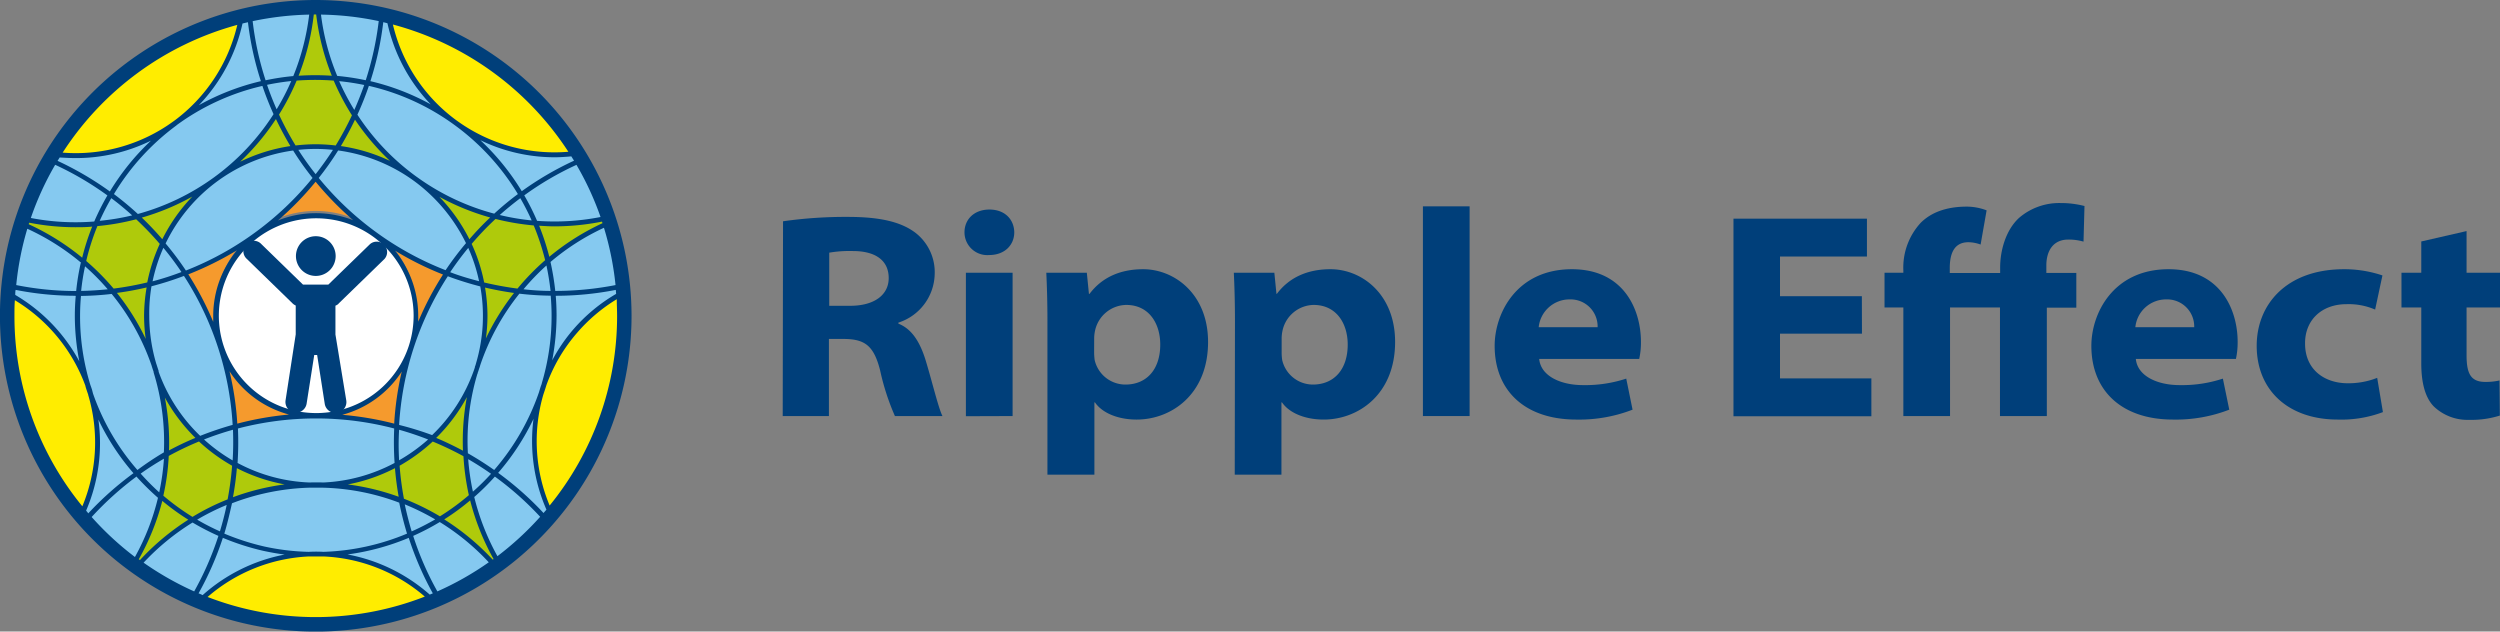<svg xmlns="http://www.w3.org/2000/svg" viewBox="0 0 462.08 116.73"><rect x="0" y="0" width="462.08" height="116.73" fill="#808080" stroke="none"/><defs><style>.cls-1{fill:#003f7a;}.cls-2{fill:#fff;}.cls-3{fill:#f59a2d;}.cls-4{fill:#ffed00;}.cls-5{fill:#85c9f0;}.cls-6{fill:#afca0b;}</style></defs><g id="Layer_2" data-name="Layer 2"><g id="Layer_1-2" data-name="Layer 1"><path class="cls-1" d="M144.73,40.9a81.78,81.78,0,0,1,12-.81c5.92,0,9.81.91,12.49,2.95a9.21,9.21,0,0,1,3.54,7.67,9.64,9.64,0,0,1-6.71,8.92v.19c2.55,1,4,3.49,5,6.65,1.27,4.16,2.41,9,3.15,10.43h-8.79a44,44,0,0,1-2.73-8.42c-1.15-4.57-2.81-5.77-6.55-5.83h-2.92V76.9h-8.54Zm8.54,15.62h3.88c4.43,0,7.11-2,7.11-5.12,0-3.41-2.64-5-6.61-5a22.49,22.49,0,0,0-4.38.3Z"/><path class="cls-1" d="M187.47,42.93c0,2.3-1.71,4.21-4.66,4.21a4.21,4.21,0,0,1-4.54-4.21c0-2.34,1.74-4.2,4.61-4.2S187.43,40.58,187.47,42.93Zm-8.94,34V50.41h8.63V76.9Z"/><path class="cls-1" d="M193.6,59.48c0-3.58-.09-6.6-.21-9.07h7.49l.39,3.91h.11c2.25-3,5.61-4.56,9.91-4.56,5.8,0,12,4.61,12,13.44,0,9.73-6.83,14.35-13.2,14.35-3.5,0-6.39-1.25-7.7-3.17h-.11V87.73H193.6ZM202.23,65a11.32,11.32,0,0,0,.1,1.55A5.84,5.84,0,0,0,208,71.08c3.92,0,6.45-2.78,6.45-7.39,0-3.93-2.1-7.33-6.29-7.33a6,6,0,0,0-5.77,4.8,6.78,6.78,0,0,0-.15,1.33Z"/><path class="cls-1" d="M228.26,59.48c0-3.58-.09-6.6-.21-9.07h7.49l.39,3.91H236c2.25-3,5.61-4.56,9.91-4.56,5.8,0,11.95,4.61,11.95,13.44,0,9.73-6.83,14.35-13.2,14.35-3.5,0-6.39-1.25-7.7-3.17h-.11V87.73h-8.63ZM236.89,65a9.93,9.93,0,0,0,.1,1.55,5.84,5.84,0,0,0,5.66,4.53c3.91,0,6.45-2.78,6.45-7.39,0-3.93-2.11-7.33-6.3-7.33a6,6,0,0,0-5.76,4.8,6.78,6.78,0,0,0-.15,1.33Z"/><path class="cls-1" d="M263,38.14h8.63V76.9H263Z"/><path class="cls-1" d="M284.49,66.34c.3,3.18,4,4.84,8.09,4.84a24.19,24.19,0,0,0,8-1.2l1.17,5.74a27.24,27.24,0,0,1-10.38,1.83c-9.56,0-15.11-5.38-15.11-13.63,0-6,4.05-14.16,14.28-14.16,9.55,0,12.76,7.4,12.76,13.46a14.28,14.28,0,0,1-.32,3.12Zm10.8-5.86a5,5,0,0,0-5.17-5.14,5.72,5.72,0,0,0-5.72,5.14Z"/><path class="cls-1" d="M344.15,61.67H329v8.27h16.89v7H320.4V40.42h24.67v7H329v7.33h15.13Z"/><path class="cls-1" d="M369.66,76.9V56.83h-9.23V76.9H351.8V56.83h-3.48V50.41h3.48V50A12.23,12.23,0,0,1,355,41.19c1.85-1.85,4.62-3,8.54-3a10.39,10.39,0,0,1,3.65.69l-1.11,6.32a6.82,6.82,0,0,0-2.25-.43c-2.64,0-3.45,2.09-3.45,4.76v.93h9.31v-1c0-3.25,1.09-7,3.52-9.21a11.38,11.38,0,0,1,7.67-2.72,17.14,17.14,0,0,1,4.4.55l-.18,6.58a9.85,9.85,0,0,0-2.82-.38c-2.83,0-4.05,2.14-4.05,4.78v1.39h5.54v6.42h-5.45V76.9Z"/><path class="cls-1" d="M394.77,66.34c.3,3.18,4,4.84,8.09,4.84a24.13,24.13,0,0,0,8-1.2l1.18,5.74a27.32,27.32,0,0,1-10.38,1.83c-9.56,0-15.11-5.38-15.11-13.63,0-6,4.05-14.16,14.27-14.16,9.55,0,12.77,7.4,12.77,13.46a14.28,14.28,0,0,1-.32,3.12Zm10.79-5.86a5,5,0,0,0-5.16-5.14,5.71,5.71,0,0,0-5.72,5.14Z"/><path class="cls-1" d="M440.44,76.17a21.79,21.79,0,0,1-8.33,1.38c-9.18,0-15-5.44-15-13.64,0-7.6,5.46-14.15,16.15-14.15a22,22,0,0,1,7.09,1.15L439,57.22a12.36,12.36,0,0,0-5.27-1c-4.67,0-7.72,3-7.68,7.28,0,4.89,3.67,7.34,7.89,7.34a14.53,14.53,0,0,0,5.44-1Z"/><path class="cls-1" d="M455.9,42.71v7.7h6.18v6.42H455.9v8.76c0,3.24.63,5,3.44,5a11.27,11.27,0,0,0,2.65-.27l.06,6.49a17.37,17.37,0,0,1-5.67.79,9,9,0,0,1-6.56-2.5c-1.56-1.63-2.29-4.32-2.29-7.94V56.83h-3.66V50.41h3.66V44.63Z"/><path class="cls-2" d="M58.37,76.88A18.54,18.54,0,0,1,40.79,64.16a18.2,18.2,0,0,1-.93-5.79A18.52,18.52,0,1,1,58.37,76.88Z"/><path class="cls-3" d="M69.3,43.36a57.05,57.05,0,0,1-11-10.45,56.82,56.82,0,0,1-11,10.45A57.26,57.26,0,0,1,34.2,50.5a56.92,56.92,0,0,1,6.55,13.67,57.58,57.58,0,0,1,2.73,14.68,57.09,57.09,0,0,1,14.89-2A18.54,18.54,0,0,1,40.79,64.16a18.2,18.2,0,0,1-.93-5.79,18.52,18.52,0,1,1,37,0A18.2,18.2,0,0,1,76,64.16,18.55,18.55,0,0,1,58.37,76.88a57.15,57.15,0,0,1,14.89,2A56.73,56.73,0,0,1,76,64.17a57.3,57.3,0,0,1,6.53-13.65A56.51,56.51,0,0,1,69.3,43.36Z"/><path class="cls-4" d="M115.12,56.81c0-.18,0-.34,0-.5,0-.31,0-.62,0-.92s0-.73-.06-1.1a.23.23,0,0,0,0-.11A31.29,31.29,0,0,0,100.58,71s0,0,0,.07v0c-.18.58-.37,1.14-.56,1.69A31.21,31.21,0,0,0,101.75,95a55.17,55.17,0,0,0,4.79-6.57,56.46,56.46,0,0,0,8.47-26c.09-1.31.14-2.64.14-4C115.15,57.84,115.13,57.32,115.12,56.81Zm-8.59-28.44A57.13,57.13,0,0,0,82.35,6.92c-1.26-.58-2.53-1.12-3.82-1.63l-1.31-.47c-.73-.27-1.48-.51-2.24-.73l-.74-.23-.41-.12-.61-.17-1.36-.35A31.19,31.19,0,0,0,84.18,22.66l.16.12A31.21,31.21,0,0,0,106.53,28.37Zm-46.73,74c-.48,0-.94,0-1.43,0s-.87,0-1.31,0h0A31.2,31.2,0,0,0,37,111a56.65,56.65,0,0,0,42.93-.07,31.16,31.16,0,0,0-20.11-8.49ZM36.9,5.8A57.09,57.09,0,0,0,14.83,22a59.32,59.32,0,0,0-4.75,6.57,31.14,31.14,0,0,0,22.2-5.72l.07,0A31.18,31.18,0,0,0,44.62,3.27,54.88,54.88,0,0,0,36.9,5.8Zm-20.16,67c-.17-.49-.34-1-.49-1.49a.24.24,0,0,1,0-.08v0A31.24,31.24,0,0,0,1.74,54.37c-.1,1.32-.15,2.65-.15,4s0,2.77.15,4.14a56.32,56.32,0,0,0,8.56,26,55.11,55.11,0,0,0,4.81,6.55,31.23,31.23,0,0,0,1.66-22.21A.21.21,0,0,1,16.74,72.81Z"/><path class="cls-5" d="M115,54c0-.38-.06-.74-.09-1.1v0c-.1-1-.22-2-.37-3a58,58,0,0,0-2-8.7,44.33,44.33,0,0,0-11.21,7,43.89,43.89,0,0,0-12.89,19,31.21,31.21,0,0,0,.75-14.66A30.8,30.8,0,0,0,86.66,45a31.62,31.62,0,0,0-9.83-11.88,31,31,0,0,0-14.54-5.79,29.78,29.78,0,0,0-3.92-.26,28.77,28.77,0,0,0-4,.27s0,0,0,0a31.17,31.17,0,0,0-14.5,5.8A31.17,31.17,0,0,0,27.63,52.56h0a30.93,30.93,0,0,0,.76,14.8,43.64,43.64,0,0,0-7.6-13.55,43.51,43.51,0,0,0-5.34-5.43,44.4,44.4,0,0,0-11.26-7l-.14.41a59.46,59.46,0,0,0-1.92,8.69c-.06.51-.14,1-.19,1.58,0,.28-.06.57-.09.86,0,.49-.09,1-.11,1.44A31.24,31.24,0,0,1,16.23,71.22v0a.24.24,0,0,0,0,.08c.1.28.2.57.29.85s.14.42.2.64a.21.21,0,0,0,0,.07,31.23,31.23,0,0,1-1.66,22.21c.25.29.5.58.75.85s.52.61.8.9.57.62.88.94a58.35,58.35,0,0,0,6.88,6.07c.13.09.24.16.35.25A44.21,44.21,0,0,0,29.7,91.8,43.33,43.33,0,0,0,30.79,84,43.87,43.87,0,0,0,28.9,68.86a31.2,31.2,0,0,0,8,12.22,31.93,31.93,0,0,0,6.51,4.76,31.23,31.23,0,0,0,13.72,3.78,44.25,44.25,0,0,0-14.63,3,44.51,44.51,0,0,0-17.06,12l.36.26a56.42,56.42,0,0,0,7.73,4.56c.45.23.91.44,1.36.64l.89.41L37,111a31.2,31.2,0,0,1,20.06-8.56h0l1.43,0c.44,0,.88,0,1.31,0h0a31.16,31.16,0,0,1,20.11,8.49l1-.44c.36-.15.72-.32,1.07-.48s.79-.37,1.18-.57a55.79,55.79,0,0,0,7.9-4.67l.35-.27a44.07,44.07,0,0,0-17.24-12,43.79,43.79,0,0,0-14.47-2.88,31.43,31.43,0,0,0,13.59-3.78,32.56,32.56,0,0,0,6.52-4.76,31.23,31.23,0,0,0,8-12.26,1,1,0,0,0,0-.1.92.92,0,0,0,0,.09h0A43.83,43.83,0,0,0,86,84a43.39,43.39,0,0,0,1.11,7.66,44.59,44.59,0,0,0,5,12.3l.35-.26a57.8,57.8,0,0,0,6.74-6c.34-.35.68-.72,1-1.08s.42-.5.65-.76.59-.65.88-1A31.21,31.21,0,0,1,100,72.79l.27-.86c.08-.28.19-.56.29-.83v0s0,0,0-.07A31.29,31.29,0,0,1,115,54.18.76.76,0,0,0,115,54ZM28.43,67.48l.27.74c.05.16.08.31.13.48ZM58.37,89.65c-.39,0-.78,0-1.17,0l1.29,0,1.2,0C59.25,89.63,58.81,89.65,58.37,89.65ZM76,64.17a56.73,56.73,0,0,0-2.73,14.68,57.26,57.26,0,0,0-29.78,0,57.58,57.58,0,0,0-2.73-14.68A56.92,56.92,0,0,0,34.2,50.5a57.26,57.26,0,0,0,13.17-7.14,56.82,56.82,0,0,0,11-10.45,57.05,57.05,0,0,0,11,10.45,56.51,56.51,0,0,0,13.22,7.16A57.3,57.3,0,0,0,76,64.17ZM62,14.46a43.69,43.69,0,0,0,3.57,6.8A43.83,43.83,0,0,0,76.68,33l.16.12A44,44,0,0,0,91.46,40,43.82,43.82,0,0,0,99,41.25a44.78,44.78,0,0,0,13.22-.92c-.16-.46-.32-.94-.49-1.41-.34-.92-.7-1.84-1.09-2.75a55,55,0,0,0-3.32-6.54c-.25-.43-.5-.85-.76-1.26a31.21,31.21,0,0,1-22.19-5.59l-.16-.12A31.19,31.19,0,0,1,71.86,3.22l-1.31-.3c-1.19-.26-2.39-.49-3.61-.68h-.06C65.59,2,64.3,1.89,63,1.78l-.88-.07-.9-.05c-.59,0-1.2,0-1.8-.06h-.67A43.68,43.68,0,0,0,62,14.44ZM17.71,41.38A44.19,44.19,0,0,0,25.34,40a43.67,43.67,0,0,0,14.45-6.9l.05,0a43.94,43.94,0,0,0,11.23-12,43.05,43.05,0,0,0,3.46-6.67A44.6,44.6,0,0,0,57.74,1.59h-.43a56.16,56.16,0,0,0-8.76.84c-.55.09-1.1.19-1.64.3-.27,0-.52.12-.78.18l-1.51.35A31.18,31.18,0,0,1,32.35,22.76l-.07,0a31.14,31.14,0,0,1-22.2,5.72l-.65,1.08c-.18.32-.38.63-.55.95s-.46.8-.67,1.21A56.14,56.14,0,0,0,4.6,40.11c0,.13-.08.27-.13.4A44.58,44.58,0,0,0,17.71,41.38Z"/><path class="cls-6" d="M112.19,40.33A44.78,44.78,0,0,1,99,41.25,43.82,43.82,0,0,1,91.46,40a44,44,0,0,1-14.62-6.87L76.68,33A43.83,43.83,0,0,1,65.56,21.26,43.69,43.69,0,0,1,62,14.46v0A43.68,43.68,0,0,1,58.74,1.59h-1a44.6,44.6,0,0,1-3.21,12.88,43.05,43.05,0,0,1-3.46,6.67,43.94,43.94,0,0,1-11.23,12l-.05,0A43.67,43.67,0,0,1,25.34,40a44.19,44.19,0,0,1-7.63,1.34,44.58,44.58,0,0,1-13.24-.87l-.28.88a44.4,44.4,0,0,1,11.26,7,43.51,43.51,0,0,1,5.34,5.43,43.64,43.64,0,0,1,7.6,13.55,30.93,30.93,0,0,1-.76-14.8h0A31.31,31.31,0,0,1,54.38,27.34s0,0,0,0a28.77,28.77,0,0,1,4-.27,29.78,29.78,0,0,1,3.92.26,31,31,0,0,1,14.54,5.79A31.62,31.62,0,0,1,86.66,45a30.8,30.8,0,0,1,2.46,7.59,31.21,31.21,0,0,1-.75,14.66,43.89,43.89,0,0,1,12.89-19,44.33,44.33,0,0,1,11.21-7C112.38,40.91,112.28,40.62,112.19,40.33ZM86,84a43.83,43.83,0,0,1,1.81-15.22,31.23,31.23,0,0,1-8,12.26,32.56,32.56,0,0,1-6.52,4.76,31.43,31.43,0,0,1-13.59,3.78A43.79,43.79,0,0,1,74.22,92.5a44.07,44.07,0,0,1,17.24,12l.65-.46a44.59,44.59,0,0,1-5-12.3A43.39,43.39,0,0,1,86,84Zm-49.15-3a31.2,31.2,0,0,1-8-12.22A43.87,43.87,0,0,1,30.79,84,43.33,43.33,0,0,1,29.7,91.8a44.21,44.21,0,0,1-4.93,12.3c.23.16.44.33.66.48a43.93,43.93,0,0,1,31.69-15A31.23,31.23,0,0,1,43.4,85.84,31.93,31.93,0,0,1,36.89,81.08Z"/><path class="cls-1" d="M58.37,0a58.37,58.37,0,1,0,58.36,58.37A58.43,58.43,0,0,0,58.37,0Zm55.69,58.37a55.42,55.42,0,0,1-12.47,35.07,30.8,30.8,0,0,1-1.16-20.52h0c.19-.55.38-1.12.55-1.69,0,0,0,0,0,0h0a.1.1,0,0,1,0,0,30.33,30.33,0,0,1,5.67-9.7A30.68,30.68,0,0,1,114,55.3C114,56.32,114.06,57.34,114.06,58.37Zm-88.41,45A44.6,44.6,0,0,0,30,92.58a43.94,43.94,0,0,0,4.8,3.48,45,45,0,0,0-8.93,7.46ZM25.4,86.87a43,43,0,0,1-8.21-14.13.05.05,0,0,0,0,0v0L17,72c-.09-.28-.2-.58-.3-.86h0v0s0,0,0,0a43.16,43.16,0,0,1-1.9-12.72c0-1.28.06-2.52.17-3.72a55.21,55.21,0,0,0,5.67-.37A43,43,0,0,1,28,67.51a.17.17,0,0,1,0,0s0,0,0,0,0,0,0,0c.12.41.26.83.4,1.23,0,0,0,0,0,.06s0,0,0,.06v0h0a43.54,43.54,0,0,1,1.89,14.75A55.81,55.81,0,0,0,25.4,86.87ZM2.67,58.37c0-1,0-1.93.08-2.88A30.81,30.81,0,0,1,15.8,71.35a.24.24,0,0,1,0,.08s0,0,0,0c.15.5.32,1,.5,1.51h0V73a30.71,30.71,0,0,1-1.08,20.58A55.45,55.45,0,0,1,2.67,58.37Zm88.67,28.5c-1.57-1.11-3.2-2.14-4.86-3.09a43,43,0,0,1,1.75-14.66.38.38,0,0,0,.07-.22v0h0q.14-.36.24-.72a.09.09,0,0,0,0,0,5.82,5.82,0,0,0,.22-.67v0h0A43,43,0,0,1,96,54.28a54.74,54.74,0,0,0,5.79.37c.1,1.22.16,2.46.16,3.72a43.45,43.45,0,0,1-1.82,12.5,0,0,0,0,0,0,0,.15.15,0,0,0,0,.07h0v0s0,0,0,0c-.1.25-.19.5-.27.76l-.26.86A43.61,43.61,0,0,1,91.34,86.87Zm-10,8.58a45,45,0,0,0-6.68-3.27,56.73,56.73,0,0,1-.8-6.1,32.63,32.63,0,0,0,6.12-4.47,59.8,59.8,0,0,1,5.68,2.71,45.27,45.27,0,0,0,1,7.2A43.89,43.89,0,0,1,81.29,95.45ZM59.8,102h0a22.94,22.94,0,0,0-2.75,0,43.2,43.2,0,0,1-8.25-1,45.48,45.48,0,0,1-7.34-2.37c.57-1.87,1-3.75,1.42-5.61a43.27,43.27,0,0,1,14.24-2.88h.06l1.19,0,1.33,0h0a42.79,42.79,0,0,1,14.09,2.77c.38,1.88.86,3.8,1.44,5.72A43.41,43.41,0,0,1,59.8,102ZM35.58,95.54a44.52,44.52,0,0,1-5.39-3.92,43.48,43.48,0,0,0,1-7.35,56.74,56.74,0,0,1,5.59-2.67,32.16,32.16,0,0,0,6.12,4.48,56.63,56.63,0,0,1-.83,6.22A42.57,42.57,0,0,0,35.58,95.54ZM15.72,49.22a43.1,43.1,0,0,1,4.19,4.25c-1.66.17-3.31.27-4.91.3A41.64,41.64,0,0,1,15.72,49.22Zm.22-1A42.85,42.85,0,0,1,18,41.79a44.2,44.2,0,0,0,7.17-1.26,56.45,56.45,0,0,1,4.36,4.55,31.88,31.88,0,0,0-2.31,7.12A57.09,57.09,0,0,1,21,53.34,45.61,45.61,0,0,0,15.94,48.24Zm16.7-25.08A43.3,43.3,0,0,1,48.5,15.88a56,56,0,0,0,2.06,5.22,43.15,43.15,0,0,1-11,11.68,43.44,43.44,0,0,1-14.08,6.77c-1.37-1.27-2.86-2.5-4.42-3.68A43.76,43.76,0,0,1,32.64,23.16ZM54.83,14.9a44.51,44.51,0,0,1,6.85,0,44.54,44.54,0,0,0,3.37,6.41,58.12,58.12,0,0,1-3,5.58,30.69,30.69,0,0,0-7.42,0,58,58,0,0,1-3.06-5.71A43.8,43.8,0,0,0,54.83,14.9Zm47.8,38.87a48.52,48.52,0,0,0-.88-5.35,43.55,43.55,0,0,1,9.88-6.32,55.22,55.22,0,0,1,2.14,10.59A58.19,58.19,0,0,1,102.63,53.77ZM85.57,83.3c-1.64-.87-3.3-1.67-4.95-2.36a31.67,31.67,0,0,0,5.67-7.54A44.33,44.33,0,0,0,85.57,83.3ZM37,80.56a30.74,30.74,0,0,1-7.68-11.85h0s0,0,0-.06h0a.46.46,0,0,0,0-.09h0l-.39-1.2a1.09,1.09,0,0,0-.05-.14,31.15,31.15,0,0,1-1.29-8.84A30.25,30.25,0,0,1,28,52.91,56.43,56.43,0,0,0,34,51a56.34,56.34,0,0,1,6.31,13.27A56.59,56.59,0,0,1,43,78.53,60.46,60.46,0,0,0,37,80.56ZM51,22c.78,1.64,1.67,3.31,2.67,5a31.78,31.78,0,0,0-9.29,2.9A43.85,43.85,0,0,0,51,22Zm14.6.1a44.34,44.34,0,0,0,6.48,7.64A31.5,31.5,0,0,0,63,27Q64.44,24.59,65.61,22.13ZM86.55,45.82a30.58,30.58,0,0,1,2,6.16c-1.83-.48-3.62-1-5.34-1.67A54.52,54.52,0,0,1,86.55,45.82Zm.21-1.6a32,32,0,0,0-5.55-7.84A44.37,44.37,0,0,0,90.6,40.2,51.74,51.74,0,0,0,86.76,44.22ZM62.5,27.81a30.82,30.82,0,0,1,14.07,5.67,31.21,31.21,0,0,1,9.56,11.46,56.48,56.48,0,0,0-3.77,5,56.71,56.71,0,0,1-12.8-7A57,57,0,0,1,58.91,32.89,55.16,55.16,0,0,0,62.5,27.81ZM72.86,78.3a57.84,57.84,0,0,0-9.6-1.63,18.92,18.92,0,0,0,11-8A56.5,56.5,0,0,0,72.86,78.3Zm-29,0a56,56,0,0,0-1.44-9.68,18.89,18.89,0,0,0,11,8A58.13,58.13,0,0,0,43.87,78.3ZM58.34,33.59a57.55,57.55,0,0,0,6.94,7.11,19,19,0,0,0-6.91-1.3,18.74,18.74,0,0,0-7,1.35A57.64,57.64,0,0,0,58.34,33.59ZM75.54,64a18,18,0,1,1,.91-5.65A18.06,18.06,0,0,1,75.54,64ZM39.41,58.37c0,.37,0,.75,0,1.12a57.28,57.28,0,0,0-4.6-8.78,58.44,58.44,0,0,0,9-4.46A19,19,0,0,0,39.41,58.37ZM73,46.32a57,57,0,0,0,8.88,4.42,57.4,57.4,0,0,0-4.58,8.72c0-.36,0-.73,0-1.09A19.08,19.08,0,0,0,73,46.32ZM58.34,32.19a54.85,54.85,0,0,1-3.2-4.49,29.75,29.75,0,0,1,6.4,0C60.56,29.22,59.49,30.73,58.34,32.19Zm-.57.7A56.5,56.5,0,0,1,47.11,43a56.4,56.4,0,0,1-12.75,7,55.85,55.85,0,0,0-3.75-5A30.89,30.89,0,0,1,54.18,27.82,54.25,54.25,0,0,0,57.77,32.89ZM30,44.22a54.25,54.25,0,0,0-3.79-4,44,44,0,0,0,9.33-3.88A31.72,31.72,0,0,0,30,44.22Zm.21,1.6a55,55,0,0,1,3.33,4.46A52.77,52.77,0,0,1,28.2,52,31,31,0,0,1,30.19,45.82ZM43.06,79.43c.07,1.82.06,3.73-.06,5.67a31.06,31.06,0,0,1-5.29-3.87A56,56,0,0,1,43.06,79.43Zm.72,7.1a31.64,31.64,0,0,0,8.83,3,44.2,44.2,0,0,0-9.55,2.37C43.38,90.15,43.63,88.34,43.78,86.53Zm13.41,2.65h0a30.57,30.57,0,0,1-13.28-3.61,59.24,59.24,0,0,0,.07-6.37,57,57,0,0,1,28.88,0,58.78,58.78,0,0,0,.07,6.37,30.83,30.83,0,0,1-13.15,3.61h0C58.89,89.15,58.05,89.15,57.19,89.18ZM73,86.53c.15,1.8.38,3.57.69,5.29a43.67,43.67,0,0,0-9.41-2.28A31.76,31.76,0,0,0,73,86.53Zm.77-1.43c-.11-1.87-.12-3.78,0-5.67,1.82.51,3.62,1.12,5.36,1.8A32,32,0,0,1,73.73,85.1Zm0-6.57a56.73,56.73,0,0,1,9-27.47,60.08,60.08,0,0,0,6,1.88,30.65,30.65,0,0,1-.78,14.19h0l0,0a4.09,4.09,0,0,1-.21.65.29.29,0,0,0,0,.09c-.07.22-.14.44-.22.66h0v0s0,0,0,0,0,0,0,0h0a30.8,30.8,0,0,1-7.69,11.89A57.33,57.33,0,0,0,73.73,78.53ZM89.65,53.15q2.7.63,5.36,1a44.55,44.55,0,0,0-5.2,8.4,30.76,30.76,0,0,0,.29-4.17A31.63,31.63,0,0,0,89.65,53.15Zm6,.19a60.23,60.23,0,0,1-6.16-1.13,31.46,31.46,0,0,0-2.31-7.13,53,53,0,0,1,4.41-4.61,45.5,45.5,0,0,0,7.06,1.2,45.07,45.07,0,0,1,2.11,6.42A45.28,45.28,0,0,0,95.65,53.34Zm.52-16.71a45.72,45.72,0,0,1,2.1,4.11,42.74,42.74,0,0,1-5.9-1C93.57,38.67,94.85,37.63,96.17,36.63ZM101,49.07a47.47,47.47,0,0,1,.76,4.7c-1.67,0-3.33-.12-5-.3A43.52,43.52,0,0,1,101,49.07Zm10.37-7.82a44.73,44.73,0,0,0-9.84,6.21,45.31,45.31,0,0,0-1.88-5.74c1,.06,1.91.12,2.86.12a45.27,45.27,0,0,0,8.76-.88C111.29,41.06,111.33,41.15,111.36,41.25Zm-12.1-.43a44.19,44.19,0,0,0-2.37-4.71,56,56,0,0,1,9.65-5.64A55.06,55.06,0,0,1,111,40.11,44.26,44.26,0,0,1,99.26,40.82ZM106.1,29.7a57.85,57.85,0,0,0-9.66,5.64,44.33,44.33,0,0,0-7.66-9.43,31.51,31.51,0,0,0,13.74,3.16c1,0,2-.07,3.08-.17C105.76,29.17,105.93,29.43,106.1,29.7ZM84.61,22.42l-.17-.12A30.66,30.66,0,0,1,72.62,4.53a55.88,55.88,0,0,1,32.43,23.52A30.67,30.67,0,0,1,84.61,22.42Zm-13-18.13a31.52,31.52,0,0,0,8,15A43.69,43.69,0,0,0,68.46,15,57.51,57.51,0,0,0,70.84,4.1ZM68.18,15.87a43.1,43.1,0,0,1,15.89,7.28A43.63,43.63,0,0,1,95.72,35.87a53.83,53.83,0,0,0-4.37,3.62,43.28,43.28,0,0,1-14.24-6.74l-.17-.12A43.34,43.34,0,0,1,66.06,21.2,56.71,56.71,0,0,0,68.18,15.87Zm-2.69,4.45A44.1,44.1,0,0,1,62.69,15a44,44,0,0,1,4.63.71C66.8,17.18,66.19,18.74,65.49,20.32ZM51.13,20.2c-.66-1.49-1.25-3-1.77-4.52a44.5,44.5,0,0,1,4.47-.7A42.29,42.29,0,0,1,51.13,20.2ZM20.57,36.63c1.36,1,2.65,2.09,3.86,3.18a42.28,42.28,0,0,1-6,1A45.31,45.31,0,0,1,20.57,36.63Zm6.53,16.5a31.49,31.49,0,0,0-.47,5.24,32,32,0,0,0,.3,4.27,43.58,43.58,0,0,0-5.32-8.5A55,55,0,0,0,27.1,53.13Zm9,27.81c-1.62.67-3.25,1.45-4.86,2.31a43.89,43.89,0,0,0-.77-9.77A32.17,32.17,0,0,0,36.12,80.94ZM41.9,93.33c-.34,1.62-.76,3.26-1.25,4.88a41.86,41.86,0,0,1-4.21-2.16A42.73,42.73,0,0,1,41.9,93.33Zm34.19,4.89c-.5-1.68-.93-3.36-1.28-5A44.47,44.47,0,0,1,80.44,96,45.66,45.66,0,0,1,76.09,98.22Zm11.32-7.35a43,43,0,0,1-.87-6c1.44.83,2.85,1.74,4.22,2.7A42.11,42.11,0,0,1,87.41,90.87Zm15.46-32.5c0-1.25-.05-2.49-.15-3.7h0a57.7,57.7,0,0,0,11.1-1.09l.06.74a31.26,31.26,0,0,0-7.9,6.55,30.74,30.74,0,0,0-3.92,5.75A44.53,44.53,0,0,0,102.87,58.37ZM70,3.9a57.06,57.06,0,0,1-2.4,10.93,44.73,44.73,0,0,0-5.27-.8,43.33,43.33,0,0,1-3-11.33A54.88,54.88,0,0,1,70,3.9ZM58.37,2.67h.07A44.2,44.2,0,0,0,61.33,14a46.39,46.39,0,0,0-6.14,0A44.53,44.53,0,0,0,58,2.68ZM54.21,14.06a44.39,44.39,0,0,0-5.12.78A56.29,56.29,0,0,1,46.7,3.91,56.12,56.12,0,0,1,57.15,2.7,44.11,44.11,0,0,1,54.21,14.06ZM45.83,4.11A56.94,56.94,0,0,0,48.22,15a44.59,44.59,0,0,0-11.46,4.44A31.59,31.59,0,0,0,44.82,4.35C45.15,4.26,45.49,4.19,45.83,4.11ZM32.15,22.36l-.13.09a30.64,30.64,0,0,1-20.44,5.76A55.89,55.89,0,0,1,43.86,4.6,30.69,30.69,0,0,1,32.15,22.36ZM14,29.22A31.43,31.43,0,0,0,27.9,26a44.46,44.46,0,0,0-7.59,9.39,59.22,59.22,0,0,0-9.67-5.66l.39-.62C12,29.16,13,29.22,14,29.22ZM10.2,30.46a57.24,57.24,0,0,1,9.65,5.66,45.25,45.25,0,0,0-2.43,4.82A43.37,43.37,0,0,1,5.7,40.29,54.67,54.67,0,0,1,10.2,30.46ZM13.93,42c1,0,2.07,0,3.11-.12a43.15,43.15,0,0,0-1.85,5.75,45.1,45.1,0,0,0-9.88-6.18c0-.1.07-.19.1-.29A44.19,44.19,0,0,0,13.93,42Zm1,6.59a42.62,42.62,0,0,0-.85,5.2A56.56,56.56,0,0,1,3,52.69,55.18,55.18,0,0,1,5.05,42.28,43.84,43.84,0,0,1,15,48.57Zm-1.1,6.1H14c-.11,1.19-.17,2.43-.17,3.7a44.39,44.39,0,0,0,.83,8.4A31.7,31.7,0,0,0,2.82,54.51c0-.31,0-.62.07-.93A57.07,57.07,0,0,0,13.86,54.67ZM30.3,84.78A43.07,43.07,0,0,1,29.43,91,44.7,44.7,0,0,1,26,87.54C27.38,86.55,28.83,85.63,30.3,84.78Zm5.29,11.8a45.17,45.17,0,0,0,4.78,2.47,56.87,56.87,0,0,1-4.48,10.26A56.43,56.43,0,0,1,26.54,104,43.85,43.85,0,0,1,35.59,96.58Zm1.11,13.09a57.63,57.63,0,0,0,4.49-10.26,46.12,46.12,0,0,0,7.42,2.39c1.33.29,2.68.53,4,.7A31.75,31.75,0,0,0,37.45,110C37.2,109.87,37,109.78,36.7,109.67Zm20.37-6.82h0l1.29,0,1.43,0a30.67,30.67,0,0,1,18.73,7.42,55.54,55.54,0,0,1-40.15.07A30.71,30.71,0,0,1,57.07,102.85Zm7.16-.37a44.46,44.46,0,0,0,11.32-3.07A57.81,57.81,0,0,0,80,109.67l-.57.23A31.79,31.79,0,0,0,64.23,102.48Zm16.61,6.83a56,56,0,0,1-4.47-10.26,43.72,43.72,0,0,0,4.91-2.56,43.46,43.46,0,0,1,9.06,7.44A55.76,55.76,0,0,1,80.84,109.31ZM82.11,96a43.26,43.26,0,0,0,4.79-3.51,44.66,44.66,0,0,0,4.33,10.84l-.16.11A45,45,0,0,0,82.11,96Zm5.54-4.13a44,44,0,0,0,3.82-3.78,57.47,57.47,0,0,1,8.37,7.43,56.19,56.19,0,0,1-7.9,7.28A44.22,44.22,0,0,1,87.65,91.84Zm4.41-4.45a44.46,44.46,0,0,0,6.55-10A31.6,31.6,0,0,0,101,94.2l-.54.62A58,58,0,0,0,92.06,87.39Zm-76.16,7a31.54,31.54,0,0,0,2.28-16.88,43.72,43.72,0,0,0,6.49,9.92,58.45,58.45,0,0,0-8.36,7.43C16.18,94.66,16,94.51,15.9,94.35Zm9.36-6.29a48.21,48.21,0,0,0,3.94,3.88,43.46,43.46,0,0,1-4.26,10.94,55.8,55.8,0,0,1-8-7.39A58.53,58.53,0,0,1,25.26,88.06Z"/><path class="cls-1" d="M58.37,51a3.67,3.67,0,1,0-3.67-3.66A3.67,3.67,0,0,0,58.37,51Zm4.19,5.13,8.49-8.25a1.92,1.92,0,0,0-2.67-2.75l-7.69,7.47H56l-7.68-7.47a1.92,1.92,0,1,0-2.67,2.75l8.48,8.25a2,2,0,0,0,.53.34v5.33L52.78,74a2,2,0,0,0,1.64,2.26h0a2,2,0,0,0,2.25-1.64l1.41-9h.54l1.4,9A2,2,0,0,0,62.3,76.3h0A2,2,0,0,0,64,74L62,61.83V56.5A1.94,1.94,0,0,0,62.56,56.16Z"/></g></g></svg>